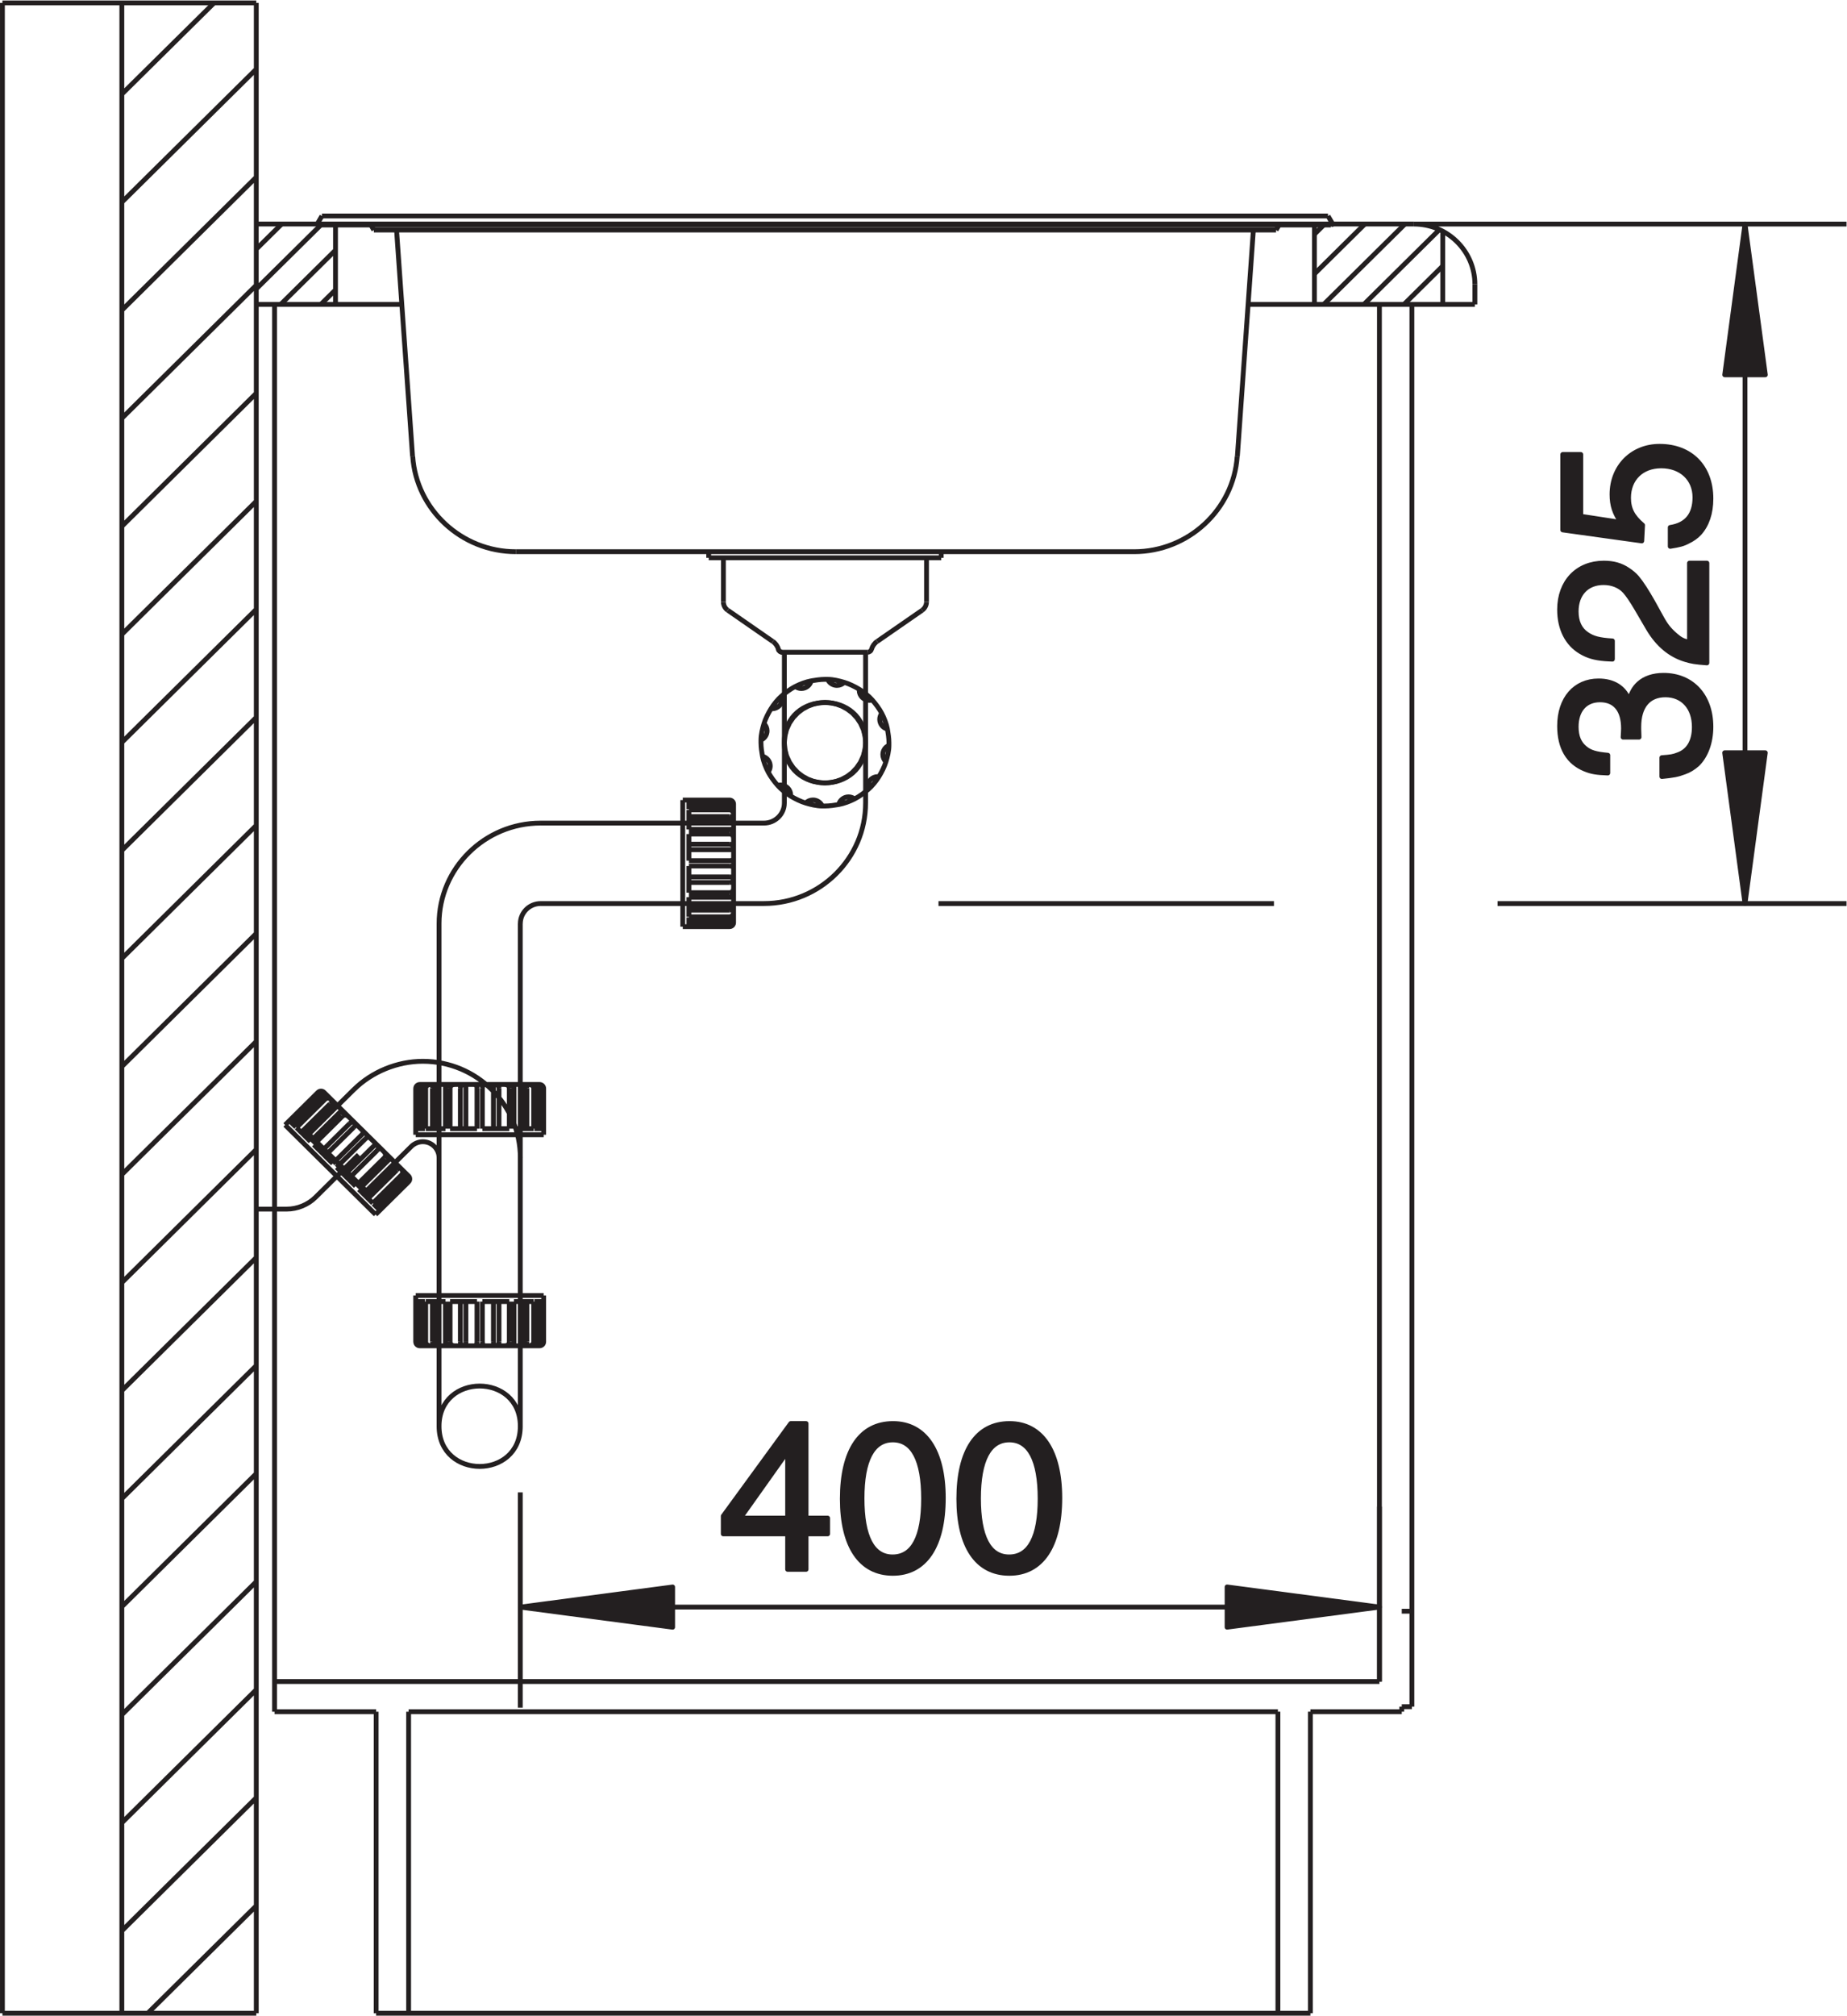 <?xml version="1.0" encoding="UTF-8" standalone="no"?>
<!-- Created with Inkscape (http://www.inkscape.org/) -->

<svg
   version="1.1"
   id="svg2"
   xml:space="preserve"
   width="72.343"
   height="78.928"
   viewBox="0 0 72.343 78.928"
   xmlns="http://www.w3.org/2000/svg"
   xmlns:svg="http://www.w3.org/2000/svg"><defs
     id="defs6"><clipPath
       clipPathUnits="userSpaceOnUse"
       id="clipPath20"><path
         d="M 0,59.196 H 54.257 V 0 H 0 Z"
         id="path18" /></clipPath></defs><g
     id="g8"
     transform="matrix(1.333,0,0,-1.333,0,78.928)"><g
       id="g10"
       transform="translate(23.143,14.616)"><path
         d="m 0,0 h -1.392 l 1.379,1.943 H 0 Z M 1.176,-0.463 V 0 H 0.542 V 2.778 H 0.092 L -1.891,0.061 V -0.463 H 0 v -1.042 h 0.542 v 1.042 z"
         style="fill:#231f20;fill-opacity:1;fill-rule:nonzero;stroke:none"
         id="path12" /></g><g
       id="g14"><g
         id="g16"
         clip-path="url(#clipPath20)"><g
           id="g22"
           transform="translate(27.138,15.188)"><path
             d="m 0,0 c 0,-1.127 -0.308,-1.712 -0.911,-1.712 -0.591,0 -0.899,0.591 -0.899,1.719 0,1.127 0.314,1.718 0.906,1.718 C -0.313,1.725 0,1.134 0,0 m 0.579,0.019 c 0,1.389 -0.542,2.187 -1.477,2.187 -0.955,0 -1.491,-0.792 -1.491,-2.212 0,-1.395 0.536,-2.188 1.485,-2.188 0.947,0 1.483,0.799 1.483,2.213"
             style="fill:#231f20;fill-opacity:1;fill-rule:nonzero;stroke:none"
             id="path24" /></g><g
           id="g26"
           transform="translate(30.562,15.188)"><path
             d="m 0,0 c 0,-1.127 -0.309,-1.712 -0.911,-1.712 -0.592,0 -0.9,0.591 -0.9,1.719 0,1.127 0.315,1.718 0.906,1.718 C -0.314,1.725 0,1.134 0,0 m 0.578,0.019 c 0,1.389 -0.541,2.187 -1.477,2.187 -0.955,0 -1.49,-0.792 -1.49,-2.212 0,-1.395 0.535,-2.188 1.484,-2.188 0.948,0 1.483,0.799 1.483,2.213"
             style="fill:#231f20;fill-opacity:1;fill-rule:nonzero;stroke:none"
             id="path28" /></g><g
           id="g30"
           transform="translate(30.562,15.188)"><path
             d="m 0,0 c 0,-1.127 -0.309,-1.712 -0.911,-1.712 -0.592,0 -0.9,0.591 -0.9,1.719 0,1.127 0.315,1.718 0.906,1.718 C -0.314,1.725 0,1.134 0,0 Z m 0.578,0.019 c 0,1.389 -0.541,2.187 -1.477,2.187 -0.955,0 -1.49,-0.792 -1.49,-2.212 0,-1.395 0.535,-2.188 1.484,-2.188 0.948,0 1.483,0.799 1.483,2.213 z M -3.424,0 c 0,-1.127 -0.307,-1.712 -0.911,-1.712 -0.591,0 -0.898,0.591 -0.898,1.719 0,1.127 0.313,1.718 0.905,1.718 0.591,0 0.904,-0.591 0.904,-1.725 z m 0.579,0.019 c 0,1.389 -0.542,2.187 -1.477,2.187 -0.954,0 -1.49,-0.792 -1.49,-2.212 0,-1.395 0.536,-2.188 1.484,-2.188 0.947,0 1.483,0.799 1.483,2.213 z m -4.574,-0.591 h -1.392 l 1.379,1.943 h 0.013 z m 1.176,-0.463 v 0.463 h -0.634 v 2.778 h -0.45 L -9.31,-0.512 v -0.523 h 1.891 v -1.042 h 0.542 v 1.042 z"
             style="fill:none;stroke:#231f20;stroke-width:0.142;stroke-linecap:butt;stroke-linejoin:round;stroke-miterlimit:2.613;stroke-dasharray:none;stroke-opacity:1"
             id="path32" /></g><g
           id="g34"
           transform="translate(36.056,11.412)"><path
             d="M 0,0 4.476,0.591 0,1.182 Z"
             style="fill:#231f20;fill-opacity:1;fill-rule:nonzero;stroke:none"
             id="path36" /></g><g
           id="g38"
           transform="translate(36.056,11.412)"><path
             d="M 0,0 4.476,0.591 0,1.182 Z"
             style="fill:none;stroke:#231f20;stroke-width:0.142;stroke-linecap:butt;stroke-linejoin:round;stroke-miterlimit:2.613;stroke-dasharray:none;stroke-opacity:1"
             id="path40" /></g><g
           id="g42"
           transform="translate(19.764,12.593)"><path
             d="M 0,0 -4.477,-0.591 0,-1.182 Z"
             style="fill:#231f20;fill-opacity:1;fill-rule:nonzero;stroke:none"
             id="path44" /></g><g
           id="g46"
           transform="translate(19.764,12.593)"><path
             d="M 0,0 -4.477,-0.591 0,-1.182 Z"
             style="fill:none;stroke:#231f20;stroke-width:0.142;stroke-linecap:butt;stroke-linejoin:round;stroke-miterlimit:2.613;stroke-dasharray:none;stroke-opacity:1"
             id="path48" /></g><g
           id="g50"
           transform="translate(15.288,12.002)"><path
             d="M 0,0 H 12.622 M 25.244,0 H 12.622 M 0,3.369 v -6.322 m 25.244,0.765 v 5.141"
             style="fill:none;stroke:#231f20;stroke-width:0.142;stroke-linecap:butt;stroke-linejoin:round;stroke-miterlimit:2.613;stroke-dasharray:none;stroke-opacity:1"
             id="path52" /></g><g
           id="g54"
           transform="translate(47.692,37.557)"><path
             d="M 0,0 H 0.468 V 0.019 L 0.461,0.238 v 0.067 c 0,0.597 0.283,0.938 0.782,0.938 0.511,0 0.85,-0.372 0.85,-0.944 0,-0.421 -0.166,-0.707 -0.481,-0.817 C 1.478,-0.572 1.391,-0.585 1.139,-0.603 v -0.554 c 0.344,0.036 0.455,0.054 0.665,0.134 0.141,0.048 0.264,0.127 0.375,0.225 0.253,0.243 0.401,0.646 0.401,1.103 0,0.908 -0.555,1.511 -1.393,1.511 C 0.886,1.816 0.634,1.73 0.461,1.572 0.326,1.444 0.276,1.353 0.178,1.104 H 0.166 c -0.142,0.352 -0.449,0.547 -0.887,0.547 -0.689,0 -1.145,-0.523 -1.145,-1.322 0,-0.64 0.253,-1.066 0.745,-1.267 0.197,-0.08 0.333,-0.104 0.671,-0.116 v 0.524 c -0.351,0.031 -0.517,0.08 -0.664,0.201 -0.179,0.141 -0.265,0.348 -0.265,0.634 0,0.487 0.265,0.792 0.701,0.792 0.444,0 0.69,-0.298 0.69,-0.841 C 0.012,0.207 0.006,0.104 0,0"
             style="fill:#231f20;fill-opacity:1;fill-rule:nonzero;stroke:none"
             id="path56" /></g><g
           id="g58"
           transform="translate(47.377,39.848)"><path
             d="m 0,0 v 0.536 c -0.388,0.025 -0.572,0.073 -0.751,0.195 -0.209,0.14 -0.313,0.366 -0.313,0.67 0,0.519 0.313,0.848 0.805,0.848 0.253,0 0.475,-0.092 0.622,-0.25 C 0.456,1.896 0.566,1.736 0.727,1.463 L 1.059,0.896 c 0.277,-0.469 0.64,-0.774 1.089,-0.908 0.179,-0.054 0.29,-0.073 0.628,-0.097 v 2.93 H 2.266 V 0.494 C 2.075,0.536 2.001,0.573 1.854,0.701 1.669,0.859 1.563,0.993 1.435,1.231 L 1.188,1.676 C 1.01,1.992 0.85,2.242 0.721,2.395 0.652,2.474 0.561,2.553 0.456,2.62 0.246,2.761 0.024,2.821 -0.252,2.821 c -0.776,0 -1.3,-0.549 -1.3,-1.365 0,-0.56 0.222,-0.999 0.622,-1.236 C -0.727,0.098 -0.523,0.037 -0.222,0.013 -0.172,0.006 -0.099,0.006 0,0"
             style="fill:#231f20;fill-opacity:1;fill-rule:nonzero;stroke:none"
             id="path60" /></g><g
           id="g62"
           transform="translate(46.448,44.046)"><path
             d="m 0,0 v 1.815 h -0.529 v -2.217 l 2.321,-0.323 0.024,0.463 c -0.295,0.25 -0.412,0.475 -0.412,0.804 0,0.561 0.388,0.938 0.96,0.938 0.585,0 0.991,-0.377 0.991,-0.925 0,-0.512 -0.246,-0.811 -0.726,-0.884 v -0.555 c 0.27,0.043 0.376,0.068 0.523,0.147 0.129,0.061 0.241,0.14 0.332,0.237 0.222,0.244 0.34,0.592 0.34,1.018 0,0.932 -0.592,1.536 -1.509,1.536 -0.806,0 -1.397,-0.598 -1.397,-1.414 0,-0.317 0.079,-0.561 0.27,-0.823 z"
             style="fill:#231f20;fill-opacity:1;fill-rule:nonzero;stroke:none"
             id="path64" /></g><g
           id="g66"
           transform="translate(46.448,44.046)"><path
             d="m 0,0 v 1.815 h -0.529 v -2.217 l 2.321,-0.323 0.024,0.463 c -0.295,0.25 -0.412,0.475 -0.412,0.804 0,0.561 0.388,0.938 0.96,0.938 0.585,0 0.991,-0.377 0.991,-0.925 0,-0.512 -0.246,-0.811 -0.726,-0.884 v -0.555 c 0.27,0.043 0.376,0.068 0.523,0.147 0.129,0.061 0.241,0.14 0.332,0.237 0.222,0.244 0.34,0.592 0.34,1.018 0,0.932 -0.592,1.536 -1.509,1.536 -0.806,0 -1.397,-0.598 -1.397,-1.414 0,-0.317 0.079,-0.561 0.27,-0.823 z m 0.93,-4.198 v 0.536 c -0.388,0.024 -0.573,0.073 -0.751,0.195 -0.209,0.14 -0.314,0.365 -0.314,0.67 0,0.519 0.314,0.848 0.806,0.848 0.253,0 0.475,-0.092 0.622,-0.25 0.093,-0.104 0.203,-0.263 0.363,-0.536 l 0.332,-0.568 c 0.278,-0.468 0.641,-0.773 1.09,-0.907 0.179,-0.055 0.29,-0.073 0.628,-0.098 v 2.931 H 3.195 v -2.327 c -0.19,0.042 -0.264,0.079 -0.412,0.207 -0.184,0.158 -0.29,0.292 -0.419,0.53 l -0.246,0.445 c -0.179,0.316 -0.339,0.566 -0.468,0.718 -0.068,0.079 -0.16,0.158 -0.264,0.226 -0.21,0.141 -0.432,0.201 -0.708,0.201 -0.777,0 -1.3,-0.549 -1.3,-1.365 0,-0.561 0.222,-0.999 0.622,-1.237 0.203,-0.122 0.406,-0.182 0.708,-0.207 0.05,-0.006 0.123,-0.006 0.222,-0.012 z m 0.314,-2.291 h 0.468 v 0.018 l -0.007,0.22 v 0.066 c 0,0.598 0.283,0.939 0.782,0.939 0.511,0 0.85,-0.372 0.85,-0.944 0,-0.421 -0.166,-0.707 -0.481,-0.817 C 2.722,-7.062 2.635,-7.074 2.383,-7.092 v -0.554 c 0.345,0.036 0.455,0.054 0.665,0.133 0.141,0.049 0.265,0.128 0.375,0.226 0.253,0.243 0.401,0.645 0.401,1.102 0,0.909 -0.554,1.512 -1.392,1.512 -0.302,0 -0.554,-0.086 -0.727,-0.244 C 1.57,-5.045 1.521,-5.137 1.422,-5.386 H 1.41 c -0.141,0.353 -0.449,0.548 -0.887,0.548 -0.689,0 -1.145,-0.523 -1.145,-1.322 0,-0.64 0.253,-1.067 0.745,-1.268 0.197,-0.079 0.333,-0.103 0.671,-0.115 v 0.523 c -0.351,0.032 -0.517,0.081 -0.664,0.202 -0.179,0.14 -0.265,0.347 -0.265,0.633 0,0.488 0.265,0.792 0.701,0.792 0.444,0 0.69,-0.297 0.69,-0.84 0,-0.049 -0.006,-0.153 -0.012,-0.256 z"
             style="fill:none;stroke:#231f20;stroke-width:0.142;stroke-linecap:butt;stroke-linejoin:round;stroke-miterlimit:2.613;stroke-dasharray:none;stroke-opacity:1"
             id="path68" /></g><g
           id="g70"
           transform="translate(50.677,37.098)"><path
             d="M 0,0 0.597,-4.429 1.193,0 Z"
             style="fill:#231f20;fill-opacity:1;fill-rule:nonzero;stroke:none"
             id="path72" /></g><g
           id="g74"
           transform="translate(50.677,37.098)"><path
             d="M 0,0 0.597,-4.429 1.193,0 Z"
             style="fill:none;stroke:#231f20;stroke-width:0.142;stroke-linecap:butt;stroke-linejoin:round;stroke-miterlimit:2.613;stroke-dasharray:none;stroke-opacity:1"
             id="path76" /></g><g
           id="g78"
           transform="translate(51.871,48.201)"><path
             d="M 0,0 -0.597,4.429 -1.193,0 Z"
             style="fill:#231f20;fill-opacity:1;fill-rule:nonzero;stroke:none"
             id="path80" /></g><g
           id="g82"
           transform="translate(51.871,48.201)"><path
             d="M 0,0 -0.597,4.429 -1.193,0 Z"
             style="fill:none;stroke:#231f20;stroke-width:0.142;stroke-linecap:butt;stroke-linejoin:round;stroke-miterlimit:2.613;stroke-dasharray:none;stroke-opacity:1"
             id="path84" /></g><g
           id="g86"
           transform="translate(22.872,40.138)"><path
             d="m 0,0 c 0.014,-0.051 0.062,-0.087 0.115,-0.087 m -1.432,-4.459 c 0,0.066 -0.054,0.118 -0.12,0.118 m 0.12,-0.118 c 0,0.066 -0.054,0.118 -0.12,0.118 m 0,-3.72 c 0.066,0 0.12,0.053 0.12,0.118 m -0.12,-0.118 c 0.066,0 0.12,0.053 0.12,0.118 m -12.038,-4.982 c -0.022,0.022 -0.053,0.034 -0.084,0.034 -0.032,0 -0.063,-0.012 -0.084,-0.034 m 0.168,0 c -0.022,0.022 -0.053,0.034 -0.084,0.034 -0.032,0 -0.063,-0.012 -0.084,-0.034 m 2.658,-2.631 c 0.021,0.022 0.034,0.053 0.034,0.083 0,0.032 -0.013,0.063 -0.034,0.084 m 0,-0.167 c 0.021,0.022 0.034,0.053 0.034,0.083 0,0.032 -0.013,0.063 -0.034,0.084 m 3.848,-4.985 c 0.066,0 0.12,0.053 0.12,0.118 m -0.12,-0.118 c 0.066,0 0.12,0.053 0.12,0.118 m -3.759,0 c 0,-0.065 0.052,-0.118 0.119,-0.118 m -0.119,0.118 c 0,-0.065 0.052,-0.118 0.119,-0.118 m 0,7.677 c -0.067,0 -0.119,-0.053 -0.119,-0.118 m 0.119,0.118 c -0.067,0 -0.119,-0.053 -0.119,-0.118 m 3.759,0 c 0,0.065 -0.054,0.118 -0.12,0.118 m 0.12,-0.118 c 0,0.065 -0.054,0.118 -0.12,0.118 m -2.954,-2.153 c 0,0.26 -0.214,0.472 -0.477,0.472 -0.124,0 -0.249,-0.052 -0.337,-0.138 m 0.814,-0.334 c 0,0.26 -0.214,0.472 -0.477,0.472 -0.124,0 -0.249,-0.052 -0.337,-0.138 m 3.202,-0.334 c 0,1.561 -1.287,2.834 -2.865,2.834 -0.749,0 -1.499,-0.309 -2.025,-0.83 m 4.89,-2.004 c 0,1.561 -1.287,2.834 -2.865,2.834 -0.749,0 -1.499,-0.309 -2.025,-0.83 m 4.889,-9.89 c 0.002,1.574 -2.388,1.574 -2.387,0 -10e-4,-1.575 2.389,-1.575 2.387,-0.001 z m 0.598,15.354 c -0.329,0 -0.597,-0.265 -0.597,-0.591 m 0.597,0.591 c -0.329,0 -0.597,-0.265 -0.597,-0.591 m 0.597,2.954 c -1.644,0 -2.985,-1.328 -2.985,-2.954 m 2.985,2.954 c -1.644,0 -2.985,-1.328 -2.985,-2.954 m 9.548,2.954 c 0.329,0 0.598,0.264 0.598,0.589 m -0.598,-0.589 c 0.329,0 0.598,0.264 0.598,0.589 m -0.598,-2.952 c 1.644,0 2.985,1.326 2.985,2.952 m -2.985,-2.952 c 1.644,0 2.985,1.326 2.985,2.952 m -17.008,-11.928 c 0.312,0 0.625,0.129 0.843,0.345 m -0.843,-0.345 c 0.312,0 0.625,0.129 0.843,0.345 m 2.858,21.766 c 0.106,-1.565 1.438,-2.8 3.031,-2.8 m -3.031,2.8 c 0.106,-1.565 1.438,-2.8 3.031,-2.8 m 18.164,0 c 1.593,0 2.925,1.235 3.031,2.8 m -3.031,-2.8 c 1.593,0 2.925,1.235 3.031,2.8 m 6.984,5.054 c 0,0.976 -0.805,1.771 -1.79,1.771 m 1.79,-1.771 c 0,0.976 -0.805,1.771 -1.79,1.771 M -2.048,2.688 h 6.832 m 9.172,9.626 -0.47,-6.646 M 2.621,-0.087 H 0.115 m -1.603,1.234 1.324,-0.918 m -15.178,-37.139 -3.19,-3.157 m 17.095,34.776 h 0.024 m -1.397,0.863 h 1.373 M -2.63,-4.43 h 1.193 M -2.63,-4.472 h 1.193 M -2.63,-4.515 h 1.193 m 0.12,-0.09 H -2.63 m 0,-0.034 h 1.193 m 0.12,-0.057 H -2.63 m 0,-0.022 h 1.193 M -2.63,-4.914 h 1.193 M -2.63,-5.033 h 1.193 m 0.108,-0.012 H -2.63 m -4.356,-0.061 h 6.563 M -2.63,-5.291 h 1.193 m 0.077,-0.002 h -1.27 m 1.193,0.575 0.024,-0.002 0.024,-0.009 0.023,-0.014 0.018,-0.021 0.015,-0.025 0.009,-0.028 0.006,-0.032 0.001,-0.03 m -0.12,0.449 0.024,-0.002 0.024,-0.007 0.023,-0.014 0.018,-0.017 0.015,-0.02 0.009,-0.023 0.006,-0.022 0.001,-0.021 m -0.12,-0.083 0.024,-0.002 0.024,-0.005 0.023,-0.007 0.018,-0.01 0.015,-0.011 0.009,-0.01 0.006,-0.007 0.001,-0.004 m -0.096,-0.596 0.047,-10e-4 h 0.018 l 0.015,0.002 0.009,0.005 0.006,0.01 0.001,0.012 m -14.025,-28.473 -3.95,-3.91 M 4.784,2.866 V 2.688 m -0.432,0 V 1.39 M -2.63,-5.427 h 1.193 M -2.63,-5.726 h 1.193 M -2.63,-5.888 h 1.193 M -2.63,-6.209 h 1.193 M -2.63,-6.366 h 1.193 M -2.63,-6.687 h 1.193 M -2.63,-6.85 h 1.193 M -2.63,-7.149 h 1.193 m 0.077,-0.134 h -1.27 m 0,-0.002 h 1.193 m -5.549,-0.184 h 6.563 M -1.329,-7.53 H -2.63 m 0,-0.013 h 1.193 M -2.63,-7.661 h 1.193 m 0,2.234 0.024,-0.002 0.024,-0.007 0.023,-0.012 0.018,-0.018 0.015,-0.022 0.009,-0.028 0.006,-0.032 0.001,-0.033 m -0.12,-0.785 0.024,-0.001 0.024,-0.004 0.023,-0.007 0.018,-0.01 0.015,-0.014 0.009,-0.02 0.006,-0.023 0.001,-0.027 m -0.049,-0.811 h 0.018 l 0.015,-0.003 0.009,-0.005 0.006,-0.009 0.001,-0.013 m -14.025,-23.249 -3.95,-3.91 m 17.855,27.187 h 0.024 l 0.047,0.002 m -0.071,1.074 h 0.024 l 0.024,0.004 0.023,0.007 0.018,0.011 0.015,0.013 0.009,0.02 0.006,0.023 0.001,0.027 m -0.12,-1.045 0.024,0.002 0.024,0.006 0.023,0.013 0.018,0.018 0.015,0.023 0.009,0.027 0.006,0.032 0.001,0.033 m 3.879,2.478 v 4.43 m 0,-2.657 L 2.546,-2.932 2.495,-3.133 2.408,-3.324 2.297,-3.486 2.166,-3.623 2.02,-3.734 1.862,-3.819 1.699,-3.879 1.532,-3.914 1.364,-3.926 1.196,-3.913 1.029,-3.877 0.866,-3.816 0.71,-3.729 0.563,-3.617 0.435,-3.48 l -0.11,0.162 -0.086,0.189 -0.05,0.198 -0.014,0.187 m -12.148,15.206 0.086,-0.148 m 10.57,-16.911 -0.001,0.01 -0.006,0.013 -0.009,0.014 -0.015,0.014 -0.018,0.014 -0.023,0.01 -0.024,0.005 -0.024,0.002 m 0.12,-3.027 -0.002,0.009 -0.008,0.003 -0.013,-0.002 -0.017,-0.003 -0.024,-0.003 -0.027,-0.003 -0.029,-0.002 M -2.63,-7.858 h 1.193 m 0.12,-0.021 H -2.63 m 0,-0.058 h 1.193 m 0.12,-0.033 H -2.63 m 0,-0.092 h 1.193 M -2.63,-8.104 h 1.193 M -2.63,-8.146 h 1.193 M -2.81,-8.148 h 1.373 m -13.905,-19.241 -3.95,-3.909 m 17.855,23.361 0.029,0.002 0.027,0.007 0.024,0.01 0.017,0.011 0.013,0.011 0.008,0.01 0.002,0.006 m -0.12,-0.266 0.024,0.002 0.024,0.007 0.023,0.014 0.018,0.018 0.015,0.02 0.009,0.022 0.006,0.022 0.001,0.02 m -0.12,0.163 0.024,0.003 0.024,0.007 0.023,0.016 0.018,0.02 0.015,0.025 0.009,0.029 0.006,0.03 0.001,0.032 M 14.71,12.462 14.623,12.314 M 0.175,-4.517 v 4.43 m 0,-2.657 0.014,0.186 0.051,0.201 0.087,0.191 0.111,0.162 0.131,0.137 0.147,0.112 0.157,0.085 0.163,0.06 0.167,0.035 0.168,0.012 0.168,-0.012 0.167,-0.037 0.163,-0.061 0.157,-0.087 0.146,-0.111 0.13,-0.138 0.109,-0.162 0.086,-0.189 0.05,-0.199 0.015,-0.185 m -17.904,-21.471 -3.95,-3.91 M 19.521,11.259 18.38,10.13 m 1.04,2.194 -2.218,-2.194 m -27.201,-22.914 -0.033,-10e-4 -0.032,-0.005 -0.03,-0.01 -0.025,-0.014 -0.021,-0.018 -0.014,-0.022 -0.008,-0.025 -0.003,-0.023 m 0.964,0.118 -0.032,-10e-4 -0.031,-0.005 -0.025,-0.01 -0.022,-0.014 -0.015,-0.018 -0.011,-0.022 -0.006,-0.025 -0.002,-0.023 m -1.124,0.118 -0.025,-10e-4 -0.026,-0.005 -0.026,-0.01 -0.022,-0.014 -0.02,-0.018 -0.014,-0.022 -0.008,-0.025 -0.003,-0.023 m 2.323,0.118 -0.023,-10e-4 -0.019,-0.005 -0.016,-0.01 -0.01,-0.014 -0.007,-0.018 -0.005,-0.022 -0.002,-0.025 -10e-4,-0.023 m -2.112,0.118 -0.01,-10e-4 -0.014,-0.005 -0.014,-0.01 -0.015,-0.014 -0.013,-0.018 -0.01,-0.022 -0.006,-0.025 -0.002,-0.023 m 3.06,0.118 -0.009,-0.002 -0.003,-0.007 v -0.014 l 0.004,-0.017 0.004,-0.023 0.003,-0.027 10e-4,-0.028 m 6.192,4.872 v 3.484 M -1.616,2.688 V 1.39 M -2.048,2.866 V 2.688 m 0.731,-7.721 -0.001,-0.008 -0.006,-0.004 h -0.009 l -0.015,0.002 -0.018,0.004 -0.023,0.003 -0.024,0.002 -0.024,10e-4 m 0.12,-2.946 -0.001,-0.009 -0.006,-0.013 -0.009,-0.016 -0.015,-0.013 -0.018,-0.013 -0.023,-0.011 -0.024,-0.006 -0.024,-0.002 m 0.12,2.256 -0.001,-0.023 -0.006,-0.019 -0.009,-0.015 -0.015,-0.01 -0.018,-0.008 -0.023,-0.004 -0.024,-0.003 h -0.024 m 0.12,-2.074 -0.001,-0.024 -0.006,-0.027 -0.009,-0.025 -0.015,-0.023 -0.018,-0.018 -0.023,-0.015 -0.024,-0.009 -0.024,-10e-4 m 0.12,1.396 -0.001,-0.032 -0.006,-0.03 -0.009,-0.025 -0.015,-0.02 -0.018,-0.016 -0.023,-0.011 -0.024,-0.006 -0.024,-0.002 m 0.12,-0.647 -0.001,-0.032 -0.006,-0.033 -0.009,-0.029 -0.015,-0.025 -0.018,-0.02 -0.023,-0.014 -0.024,-0.009 -0.024,-0.002 M -2.63,-7.879 v -0.267 m 0,0.863 v -0.575 m 0,1.492 v -0.783 m 0,1.722 v -0.782 m 0,1.491 v -0.575 m 0,0.863 v -0.266 m -0.18,-0.41 v -2.363 m 0,0 v -0.679 m 0,3.72 v -0.678 m -4.774,-7.678 h 0.567 m 5.7,7.705 -0.001,0.033 -0.006,0.032 -0.009,0.03 -0.015,0.024 -0.018,0.021 -0.023,0.013 -0.024,0.009 -0.024,0.003 m 0.12,-0.954 -0.001,0.032 -0.006,0.029 -0.009,0.026 -0.015,0.02 -0.018,0.016 -0.023,0.012 -0.024,0.005 -0.024,0.002 m 0.12,1.113 -0.001,0.024 -0.006,0.026 -0.009,0.025 -0.015,0.023 -0.018,0.019 -0.023,0.014 -0.024,0.008 -0.024,0.002 m 0.12,-2.298 -0.001,0.023 -0.006,0.019 -0.009,0.015 -0.015,0.011 -0.018,0.007 -0.023,0.005 -0.024,0.002 -0.024,10e-4 m -8.608,-6.097 0.008,-10e-4 0.004,-0.005 v -0.01 l -0.002,-0.014 -0.004,-0.018 -0.003,-0.022 -0.002,-0.025 -10e-4,-0.023 m 2.977,0.118 0.009,-10e-4 0.014,-0.005 0.015,-0.01 0.014,-0.014 0.013,-0.018 0.01,-0.022 0.006,-0.025 0.003,-0.023 m -2.28,0.118 0.024,-10e-4 0.018,-0.005 0.016,-0.01 0.011,-0.014 0.007,-0.018 0.004,-0.022 0.002,-0.025 v -0.023 m 2.097,0.118 0.024,-10e-4 0.027,-0.005 0.025,-0.01 0.024,-0.014 0.018,-0.018 0.015,-0.022 0.009,-0.025 0.002,-0.023 m -1.412,0.118 0.033,-10e-4 0.03,-0.005 0.025,-0.01 0.021,-0.014 0.015,-0.018 0.012,-0.022 0.006,-0.025 0.002,-0.023 m 0.653,0.118 0.034,-10e-4 0.033,-0.005 0.029,-0.01 0.025,-0.014 0.02,-0.018 0.015,-0.022 0.008,-0.025 0.003,-0.023 m -2.582,0.118 h 2.387 m -2.387,0 h -0.566 m 3.368,-1.299 h 0.271 m -0.873,0 h 0.581 m -3.173,0 h 0.58 m -0.872,0 h 0.269 m 1.53,0 h -0.791 m 1.741,0 h -0.792 m -1.959,-0.178 h 3.76 m -8.445,-6.781 -3.95,-3.909 M 18.41,12.491 16.022,10.13 m -28.161,-24.513 0.018,0.016 0.019,0.014 0.021,0.011 0.021,0.006 h 0.02 l 0.02,-0.007 0.021,-0.012 0.02,-0.019 m 0.545,-0.607 0.014,0.012 0.012,0.008 0.01,0.003 0.01,-0.003 0.01,-0.008 m -0.458,-1.635 0.971,0.961 m -0.846,-0.834 0.845,0.835 m -0.874,-0.805 0.844,0.835 m -0.875,-0.804 0.843,0.835 m 0.02,0.147 -0.929,-0.918 m -0.023,0.024 0.843,0.835 M 17.231,12.491 15.75,11.026 m -26.724,-26.395 -0.927,-0.919 m -0.016,0.016 0.845,0.834 m -0.986,-0.696 0.845,0.835 m -0.93,-0.751 0.844,0.835 m 0.069,0.084 -0.92,-0.91 m 0.04,0.127 1.325,1.311 m -1.541,-1.264 0.844,0.835 m 0.052,0.054 -0.897,-0.888 m -0.096,0.095 0.844,0.834 M 16.053,12.491 15.75,12.192 m -28.387,-27.752 0.844,0.835 m -3.549,-1.72 h 0.896 m 2.964,1.413 0.016,0.016 0.032,0.035 m 0.417,-0.512 0.016,0.017 0.014,0.021 0.009,0.021 0.007,0.021 0.002,0.017 v 0.013 l -0.002,0.01 -0.002,0.004 m 0.107,-0.273 0.014,0.019 0.012,0.022 0.007,0.026 v 0.024 l -0.005,0.026 -0.009,0.022 -0.012,0.019 -0.014,0.015 m 3.683,2.567 -0.002,0.023 -0.009,0.025 -0.016,0.022 -0.019,0.018 -0.026,0.014 -0.029,0.01 -0.031,0.005 -0.032,10e-4 M 4.225,1.147 2.899,0.229 m -15.806,-13.851 0.016,0.017 m 0.138,-1.84 0.844,0.835 m -1.408,1.393 0.018,0.015 0.024,0.011 0.027,0.005 0.027,-0.002 0.028,-0.006 0.027,-0.014 0.026,-0.019 0.023,-0.021 m -0.406,0.235 0.018,0.015 0.024,0.012 0.025,0.006 0.025,0.001 0.025,-0.004 0.023,-0.01 0.02,-0.012 0.014,-0.014 m 0.538,-0.699 0.019,0.015 0.022,0.012 0.025,0.007 h 0.026 l 0.026,-0.005 0.027,-0.013 0.025,-0.019 0.026,-0.023 m -0.758,0.583 0.022,0.018 0.024,0.014 0.023,0.01 0.021,0.005 0.017,0.001 0.012,-0.002 0.006,-0.003 m 0.357,-0.487 0.035,0.031 0.013,0.013 0.008,0.012 0.003,0.01 -0.003,0.01 -0.008,0.01 m -2.499,-4.349 -3.95,-3.909 m 5.689,5.677 1.267,1.253 m -0.646,-0.371 0.843,0.835 m -0.956,-0.724 0.844,0.836 m -1.073,-0.609 0.844,0.835 m -0.96,-0.72 0.843,0.835 m -1.057,-0.624 0.843,0.836 m -0.041,0.148 -0.898,-0.889 m -10e-4,0.002 0.844,0.835 m 0.433,0.689 -1.324,-1.311 m 0.791,0.871 -0.92,-0.91 m -0.009,0.008 0.845,0.836 m -0.93,-0.752 0.845,0.835 m -0.985,-0.696 0.844,0.835 m 0.069,0.099 -0.928,-0.919 m -0.041,0.04 0.844,0.836 m 0.06,0.106 -0.927,-0.918 m -0.066,0.065 0.844,0.835 m -0.875,-0.805 0.844,0.835 m -0.874,-0.805 0.844,0.835 m -0.972,-0.96 0.971,0.961 m 5.754,-7.331 v -0.023 m 0.873,6.105 v 1.359 m 0,-6.082 v -1.359 m -10e-4,6.26 v 1.181 m 0,-6.26 v -1.181 m -0.043,6.26 v 1.181 m 0,-6.26 v -1.181 m -0.043,6.26 v 1.181 m 0,-6.26 v -1.181 m -0.093,-0.118 v 1.299 m 0,6.378 v -1.299 m -0.034,0 v 1.181 m 0,-6.26 v -1.181 m -0.058,-0.118 v 1.299 m 0,6.378 v -1.299 m -0.021,0 v 1.181 m 0,-6.26 v -1.181 m -0.199,6.26 v 1.181 m 0,-6.26 v -1.181 m -0.12,6.26 v 1.181 m 0,-6.26 v -1.181 m -0.012,-0.107 v 1.288 m 0,6.366 v -1.287 m -0.063,6.023 v -14.763 m -0.186,8.74 v 1.181 m 0,-6.26 v -1.181 m -0.001,-0.076 v 1.257 m 0,6.335 v -1.256 m -0.135,0 v 1.181 m 0,-6.26 v -1.181 m -0.303,6.26 v 1.181 m 0,-6.26 v -1.181 m -2.448,1.359 h 3.76 m -5.354,4.713 0.016,0.016 0.015,0.02 0.011,0.02 0.006,0.021 v 0.02 l -0.007,0.021 -0.014,0.019 -0.018,0.021 m 0.663,-0.824 0.015,0.018 0.012,0.023 0.007,0.024 10e-4,0.025 -0.007,0.027 -0.012,0.026 -0.019,0.025 -0.023,0.026 m 0.533,-0.695 0.014,0.019 0.011,0.023 0.006,0.026 -0.002,0.027 -0.008,0.028 -0.013,0.027 -0.019,0.025 -0.021,0.024 m 3.198,-5.104 -0.003,-0.029 -0.011,-0.026 -0.016,-0.023 -0.021,-0.018 -0.028,-0.013 -0.036,-0.007 -0.042,-0.002 m 0.873,0.118 -0.002,-0.023 -0.009,-0.025 -0.016,-0.022 -0.019,-0.019 -0.026,-0.013 -0.029,-0.01 -0.031,-0.005 -0.032,-10e-4 m 0.456,0.118 -0.003,-0.023 -0.008,-0.025 -0.014,-0.022 -0.017,-0.019 -0.021,-0.013 -0.022,-0.01 -0.023,-0.005 -0.02,-10e-4 m -0.085,0.118 -0.001,-0.023 -0.005,-0.025 -0.008,-0.022 -0.011,-0.019 -0.01,-0.013 -0.01,-0.01 -0.008,-0.005 -0.004,-10e-4 m -0.602,0.095 -0.001,-0.047 v -0.019 l 0.002,-0.013 0.005,-0.01 0.01,-0.005 0.013,-10e-4 m -0.03,7.629 v 0.018 l 0.002,0.014 0.005,0.01 0.01,0.005 0.013,10e-4 m -0.029,-0.118 v 0.023 l -0.001,0.047 m 0.66,-0.07 -0.002,0.028 -0.007,0.027 -0.01,0.023 -0.011,0.017 -0.011,0.014 -0.01,0.007 -0.006,0.002 m -0.738,-0.118 -0.002,0.023 -0.008,0.025 -0.013,0.022 -0.017,0.018 -0.023,0.014 -0.028,0.01 -0.031,0.005 -0.035,10e-4 m 1.165,-0.118 -0.003,0.023 -0.008,0.025 -0.014,0.022 -0.017,0.018 -0.021,0.014 -0.022,0.01 -0.023,0.005 -0.02,10e-4 m -6.292,-0.264 -0.008,0.006 -0.013,0.006 -0.017,0.003 -0.021,10e-4 -0.022,-0.004 -0.023,-0.009 -0.022,-0.014 -0.018,-0.014 m 3.076,-6.089 h -0.269 m 0.872,0 h -0.58 m 1.507,0 h -0.791 m 1.741,0 h -0.792 m 1.508,0 h -0.581 m 0.873,0 h -0.271 m -8.173,4.468 -3.95,-3.91 m 3.95,7.083 -3.95,-3.909 m 12.224,-5.031 0.009,10e-4 0.014,0.005 0.015,0.01 0.014,0.013 0.013,0.019 0.01,0.022 0.006,0.025 0.003,0.023 m -3.061,-0.118 0.008,10e-4 0.004,0.005 v 0.01 l -0.002,0.013 -0.004,0.019 -0.003,0.022 -0.002,0.025 -10e-4,0.023 m 0.261,7.441 v 0.023 m 1.411,-1.204 v 1.181 m 0,-6.26 v -1.181 m -0.325,6.26 v 1.181 m 0,-6.26 v -1.181 m -0.158,6.26 v 1.181 m 0,-6.26 v -1.181 m -0.326,6.26 v 1.181 m 0,-6.26 v -1.181 m -0.163,6.26 v 1.181 m 0,-6.26 v -1.181 m -0.302,6.26 v 1.181 m 0,-6.26 v -1.181 m -0.136,-0.076 v 1.257 m 0,6.335 v -1.256 m -0.001,0 v 1.181 m 0,-6.26 v -1.181 M -9.971,-8.06 v -14.763 m -0.062,2.373 v 1.288 m 0,6.366 v -1.287 m -0.012,0 v 1.181 m 0,-6.26 v -1.181 m -0.12,6.26 v 1.181 m 0,-6.26 v -1.181 m -0.198,6.26 v 1.181 m 0,-6.26 v -1.181 m -0.023,-0.118 v 1.299 m 0,6.378 v -1.299 m -0.057,0 v 1.181 m 0,-6.26 v -1.181 m -0.034,-0.118 v 1.299 m 0,6.378 v -1.299 m -0.092,0 v 1.181 m 0,-6.26 v -1.181 m -0.044,6.26 v 1.181 m 0,-6.26 v -1.181 m -0.042,6.26 v 1.181 m 0,-6.26 v -1.181 m -0.002,6.082 v 1.359 m 0,-6.082 v -1.359 m 0.294,7.441 0.002,0.023 0.008,0.025 0.015,0.022 0.021,0.018 0.025,0.014 0.029,0.01 0.032,0.005 0.031,10e-4 m -0.455,-0.118 0.003,0.023 0.007,0.025 0.013,0.022 0.018,0.018 0.02,0.014 0.024,0.01 0.022,0.005 0.021,10e-4 m 0.88,-0.118 10e-4,0.023 0.008,0.025 0.012,0.022 0.019,0.018 0.022,0.014 0.028,0.01 0.032,0.005 0.034,10e-4 m -0.952,-0.118 0.002,0.023 0.004,0.025 0.008,0.022 0.01,0.018 0.012,0.014 0.01,0.01 0.007,0.005 0.004,10e-4 m 1.53,-7.559 -10e-4,-0.023 -0.003,-0.025 -0.008,-0.022 -0.01,-0.019 -0.015,-0.013 -0.019,-0.01 -0.024,-0.005 -0.027,-10e-4 m 0.265,7.559 0.002,0.023 0.003,0.025 0.006,0.022 0.011,0.018 0.015,0.014 0.019,0.01 0.024,0.005 0.027,10e-4 m -1.193,-0.095 0.001,0.047 v 0.018 l -0.002,0.014 -0.006,0.01 -0.009,0.005 -0.013,10e-4 m 0.03,-7.629 v -0.019 l -0.002,-0.013 -0.006,-0.01 -0.009,-0.005 -0.013,-10e-4 m -1.407,32.775 0.47,-6.646 m 0.966,-26.011 v -0.023 l 0.001,-0.047 m 0.927,7.511 -10e-4,0.023 -0.003,0.025 -0.008,0.022 -0.01,0.018 -0.015,0.014 -0.019,0.01 -0.024,0.005 -0.027,10e-4 m 0.265,-7.559 0.002,-0.023 0.003,-0.025 0.006,-0.022 0.011,-0.019 0.015,-0.013 0.019,-0.01 0.024,-0.005 0.027,-10e-4 m -2.274,4.985 -2.49,2.464 m 3.708,-7.331 10e-4,-0.023 0.008,-0.025 0.012,-0.022 0.019,-0.019 0.022,-0.013 0.028,-0.01 0.032,-0.005 0.034,-10e-4 m -0.872,0.118 0.002,-0.023 0.008,-0.025 0.015,-0.022 0.021,-0.019 0.025,-0.013 0.029,-0.01 0.032,-0.005 0.031,-10e-4 m -2.807,7.105 0.005,-0.008 -0.003,-0.007 -0.01,-0.009 -0.015,-0.011 -0.019,-0.012 -0.021,-0.018 -0.021,-0.018 m 2.189,-2 0.006,-0.008 0.005,-0.013 0.004,-0.017 v -0.02 l -0.004,-0.022 -0.008,-0.023 -0.013,-0.021 -0.016,-0.018 m -1.527,1.678 0.016,-0.017 0.01,-0.018 0.003,-0.016 -0.002,-0.018 -0.008,-0.018 -0.012,-0.019 -0.016,-0.018 -0.016,-0.018 m 1.566,-1.383 0.017,-0.018 0.015,-0.022 0.011,-0.024 0.006,-0.027 10e-4,-0.026 -0.006,-0.025 -0.012,-0.024 -0.014,-0.018 m -0.915,1.071 0.023,-0.023 0.017,-0.025 0.012,-0.024 0.004,-0.025 -0.002,-0.024 -0.008,-0.024 -0.012,-0.021 -0.016,-0.018 m 0.547,-0.374 0.022,-0.024 0.02,-0.026 0.014,-0.028 0.007,-0.027 10e-4,-0.027 -0.006,-0.026 -0.01,-0.023 -0.015,-0.019 m -0.897,-0.615 -1.688,1.67 m 1.897,-2.044 0.064,-0.064 m -0.49,0.486 0.41,-0.406 m -2.244,2.22 0.411,-0.407 m -0.617,0.611 0.191,-0.189 m 1.081,-1.07 -0.559,0.553 m 1.231,-1.217 -0.559,0.553 m 1.271,-1.259 -0.126,0.125 m 10e-4,-0.252 -2.659,2.631 m 6.911,-6.488 h 0.567 m -3.52,0 h 0.566 m -3.004,7.072 -0.024,0.023 -0.026,0.018 -0.028,0.015 -0.028,0.007 -0.027,0.002 -0.027,-0.006 -0.022,-0.012 -0.019,-0.014 m 0.766,-0.591 -0.025,0.022 -0.024,0.018 -0.025,0.011 -0.025,0.004 -0.024,-0.002 -0.024,-0.007 -0.021,-0.013 -0.019,-0.016 m -0.71,0.87 -0.018,0.017 -0.023,0.015 -0.024,0.01 -0.026,0.006 -0.027,0.001 -0.026,-0.006 -0.024,-0.01 -0.018,-0.016 m 1.727,-1.542 -0.017,0.016 -0.018,0.01 -0.017,0.003 -0.018,-0.002 -0.018,-0.007 -0.019,-0.013 -0.019,-0.016 -0.017,-0.016 m 0.695,-0.521 -0.007,0.005 -0.006,-0.001 -0.006,-0.007 -0.009,-0.012 -0.011,-0.014 -0.014,-0.019 -0.015,-0.018 -0.017,-0.018 m 3.79,-5.246 -0.008,10e-4 -0.004,0.005 v 0.01 l 0.002,0.013 0.003,0.019 0.004,0.022 0.002,0.025 10e-4,0.023 m -2.976,-0.118 -0.01,10e-4 -0.014,0.005 -0.014,0.01 -0.015,0.013 -0.013,0.019 -0.01,0.022 -0.006,0.025 -0.002,0.023 m 2.279,-0.118 -0.023,10e-4 -0.019,0.005 -0.016,0.01 -0.01,0.013 -0.007,0.019 -0.005,0.022 -0.002,0.025 -10e-4,0.023 m -2.096,-0.118 -0.025,10e-4 -0.026,0.005 -0.026,0.01 -0.022,0.013 -0.02,0.019 -0.014,0.022 -0.008,0.025 -0.003,0.023 m 0.614,-0.118 -0.041,0.002 -0.036,0.007 -0.031,0.013 -0.024,0.018 -0.018,0.023 -0.012,0.026 -0.004,0.029 m 0.964,-0.118 -0.032,10e-4 -0.031,0.005 -0.025,0.01 -0.022,0.013 -0.015,0.019 -0.011,0.022 -0.006,0.025 -0.002,0.023 m 1.761,-0.118 h -2.387 m 26.258,32.952 -0.052,-0.029 m -23.791,-32.923 0.034,10e-4 0.033,0.005 0.029,0.01 0.025,0.013 0.02,0.019 0.015,0.022 0.008,0.025 0.003,0.023 m -0.964,-0.118 0.033,10e-4 0.03,0.005 0.025,0.01 0.021,0.013 0.015,0.019 0.012,0.022 0.006,0.025 0.002,0.023 m 1.124,-0.118 0.024,10e-4 0.027,0.005 0.025,0.01 0.024,0.013 0.018,0.019 0.015,0.022 0.009,0.025 0.002,0.023 m -2.323,-0.118 0.024,10e-4 0.018,0.005 0.016,0.01 0.011,0.013 0.007,0.019 0.004,0.022 0.002,0.025 v 0.023 m -6.16,11.996 -3.95,-3.91 m 8.426,-27.81 v 8.858 m -0.954,-8.858 v 8.858 m -1.194,43.671 V 10.13 m -2.328,-15.303 -3.95,-3.91 m 8.849,-11.26 0.002,-0.023 0.004,-0.025 0.008,-0.022 0.01,-0.019 0.012,-0.013 0.01,-0.01 0.007,-0.005 0.004,-10e-4 m -0.269,0.118 0.003,-0.023 0.007,-0.025 0.013,-0.022 0.018,-0.019 0.02,-0.013 0.024,-0.01 0.022,-0.005 0.021,-10e-4 m -4.278,30.591 v -41.339 m -0.537,-8.858 v 59.054 m 0,-20.987 -3.95,-3.909 m 37.608,-22.348 h 0.298 m -33.956,29.431 -3.95,-3.909 m 0,-37.332 v 59.054 m 36.952,-49.31 h -32.465 m 33.419,-0.739 h -0.298 m -2.685,-0.147 h 2.685 m -29.182,0 h 25.543 m -29.482,0 h 2.985 m -3.522,35.557 -3.95,-3.91 m -3.509,18.549 v -59.054 m 7.459,47.588 -3.95,-3.91 m 6.278,6.947 -0.432,-0.428 m -0.105,2.361 0.138,0.237 m 0.399,-1.004 -1.611,-1.594 m 1.208,2.361 -1.925,-1.904 m 0,0.108 -3.95,-3.91 m 4.696,5.706 -0.746,-0.737 m 0,2.115 -3.95,-3.91 m -3.509,-50.026 h 7.459 m 30.973,0 H -11.82 m -3.522,57.109 -3.95,-3.909 m 2.71,5.854 -2.71,-2.68 M 28.402,12.491 V 2.512 m 0,-9.981 v 9.981 m -9.727,9.979 H 31.386 M 21.132,-7.469 h 10.254 m -26.682,0 h 9.857"
             style="fill:none;stroke:#231f20;stroke-width:0.142;stroke-linecap:butt;stroke-linejoin:round;stroke-miterlimit:2.613;stroke-dasharray:none;stroke-opacity:1"
             id="path88" /></g><g
           id="g90"
           transform="translate(0.071,59.126)"><path
             d="M 0,0 H 7.459 M 38.95,-6.26 39.088,-6.496 M 38.95,-6.26 H 9.388 M 7.459,-6.496 h 34.017 m -2.44,-0.029 H 9.302 m 1.612,-0.148 h 26.51 m -0.821,-2.184 h 6.663 m -35.807,0 h 4.276 m 31.531,0 v 0.589 m -0.944,-0.589 v 2.15 m -0.907,-2.15 v -41.192 m -0.298,0 v -0.147 m -0.656,0.885 v 40.454 m -1.91,0 v 2.332 m -0.119,-52.53 v 8.859 m -0.954,-8.859 v 8.859 M 9.302,-6.525 9.25,-6.496 m 5.837,-9.625 h 18.164 m -10.088,-7.181 c 0.132,-0.08 0.294,-0.159 0.441,-0.203 m -0.441,0.203 c 0.132,-0.08 0.294,-0.159 0.441,-0.203 m 0.484,-0.087 h 0.081 c 0.132,0 0.279,0.022 0.403,0.043 m -0.484,-0.043 h 0.081 c 0.132,0 0.279,0.022 0.403,0.043 m 0.471,0.167 c 0.14,0.073 0.278,0.175 0.396,0.277 m -0.396,-0.277 c 0.14,0.073 0.278,0.175 0.396,0.277 m 0.316,0.377 c 0.081,0.131 0.161,0.291 0.206,0.437 m -0.206,-0.437 c 0.081,0.131 0.161,0.291 0.206,0.437 m 0.088,0.479 v 0.081 m 0,-0.081 v 0.081 m -3.547,-0.866 c 0.073,-0.137 0.177,-0.276 0.279,-0.392 m -0.279,0.392 c 0.073,-0.137 0.177,-0.276 0.279,-0.392 m 2.394,2.827 c -0.132,0.08 -0.294,0.159 -0.441,0.203 m 0.441,-0.203 c -0.132,0.08 -0.294,0.159 -0.441,0.203 m -0.484,0.088 h -0.081 c -0.132,0 -0.279,-0.023 -0.404,-0.044 m 0.485,0.044 h -0.081 c -0.132,0 -0.279,-0.023 -0.404,-0.044 m -0.47,-0.167 c -0.14,-0.073 -0.279,-0.175 -0.397,-0.276 m 0.397,0.276 c -0.14,-0.073 -0.279,-0.175 -0.397,-0.276 m -0.315,-0.378 c -0.081,-0.131 -0.162,-0.291 -0.206,-0.436 m 0.206,0.436 c -0.081,-0.131 -0.162,-0.291 -0.206,-0.436 m -0.088,-0.48 v -0.079 c 0,-0.131 0.022,-0.277 0.044,-0.401 m -0.044,0.48 v -0.079 c 0,-0.131 0.022,-0.277 0.044,-0.401 m 3.503,1.265 c -0.073,0.138 -0.177,0.276 -0.279,0.392 m 0.279,-0.392 c -0.073,0.138 -0.177,0.276 -0.279,0.392 m -3.055,-2.118 c 0.036,0.05 0.059,0.113 0.059,0.174 0,0.137 -0.095,0.255 -0.228,0.288 m 0.169,-0.462 c 0.036,0.05 0.059,0.113 0.059,0.174 0,0.137 -0.095,0.255 -0.228,0.288 m 0.828,-1.172 c 0,0.01 0.002,0.023 0.002,0.033 0,0.163 -0.134,0.295 -0.299,0.295 -0.027,0 -0.056,-0.004 -0.084,-0.011 m 0.381,-0.317 c 0,0.01 0.002,0.023 0.002,0.033 0,0.163 -0.134,0.295 -0.299,0.295 -0.027,0 -0.056,-0.004 -0.084,-0.011 m 1.309,-0.604 c -0.046,0.106 -0.154,0.176 -0.273,0.176 -0.08,0 -0.161,-0.034 -0.215,-0.091 m 0.488,-0.085 c -0.046,0.106 -0.154,0.176 -0.273,0.176 -0.08,0 -0.161,-0.034 -0.215,-0.091 m 1.438,0.124 c -0.051,0.035 -0.113,0.058 -0.177,0.058 -0.136,0 -0.257,-0.094 -0.29,-0.226 m 0.467,0.168 c -0.051,0.035 -0.113,0.058 -0.177,0.058 -0.136,0 -0.257,-0.094 -0.29,-0.226 m 1.184,0.82 c -0.01,0 -0.023,10e-4 -0.033,10e-4 -0.164,0 -0.298,-0.131 -0.298,-0.294 0,-0.029 0.005,-0.057 0.012,-0.083 m 0.319,0.376 c -0.01,0 -0.023,10e-4 -0.033,10e-4 -0.164,0 -0.298,-0.131 -0.298,-0.294 0,-0.029 0.005,-0.057 0.012,-0.083 m 0.61,1.294 c -0.108,-0.045 -0.178,-0.153 -0.178,-0.269 0,-0.08 0.034,-0.159 0.092,-0.214 m 0.086,0.483 c -0.108,-0.045 -0.178,-0.153 -0.178,-0.269 0,-0.08 0.034,-0.159 0.092,-0.214 m -0.126,1.423 c -0.036,-0.05 -0.058,-0.111 -0.058,-0.174 0,-0.136 0.094,-0.255 0.228,-0.287 m -0.17,0.461 c -0.036,-0.05 -0.058,-0.111 -0.058,-0.174 0,-0.136 0.094,-0.255 0.228,-0.287 m -0.828,1.171 c 0,-0.01 -0.002,-0.023 -0.002,-0.032 0,-0.163 0.134,-0.296 0.298,-0.296 0.028,0 0.057,0.005 0.084,0.011 m -0.38,0.317 c 0,-0.01 -0.002,-0.023 -0.002,-0.032 0,-0.163 0.134,-0.296 0.298,-0.296 0.028,0 0.057,0.005 0.084,0.011 m -1.309,0.605 c 0.047,-0.106 0.155,-0.177 0.273,-0.177 0.081,0 0.161,0.034 0.216,0.091 m -0.489,0.086 c 0.047,-0.106 0.155,-0.177 0.273,-0.177 0.081,0 0.161,0.034 0.216,0.091 m -1.438,-0.124 c 0.05,-0.035 0.113,-0.058 0.176,-0.058 0.137,0 0.257,0.094 0.29,0.226 m -0.466,-0.168 c 0.05,-0.035 0.113,-0.058 0.176,-0.058 0.137,0 0.257,0.094 0.29,0.226 m -1.183,-0.819 c 0.009,0 0.022,-0.002 0.032,-0.002 0.165,0 0.299,0.132 0.299,0.295 0,0.028 -0.005,0.056 -0.012,0.083 m -0.319,-0.376 c 0.009,0 0.022,-0.002 0.032,-0.002 0.165,0 0.299,0.132 0.299,0.295 0,0.028 -0.005,0.056 -0.012,0.083 m -0.61,-1.295 c 0.107,0.047 0.178,0.153 0.178,0.27 0,0.079 -0.035,0.159 -0.092,0.213 m -0.086,-0.483 c 0.107,0.047 0.178,0.153 0.178,0.27 0,0.079 -0.035,0.159 -0.092,0.213 m 0.404,-1.819 c 0.103,-0.116 0.249,-0.233 0.382,-0.313 m -0.382,0.313 c 0.103,-0.116 0.249,-0.233 0.382,-0.313 m 0.441,-0.203 c 0.146,-0.044 0.323,-0.087 0.484,-0.087 m -0.484,0.087 c 0.146,-0.044 0.323,-0.087 0.484,-0.087 m 0.484,0.043 c 0.155,0.029 0.331,0.095 0.471,0.167 m -0.471,-0.167 c 0.155,0.029 0.331,0.095 0.471,0.167 m 0.396,0.277 c 0.118,0.101 0.235,0.247 0.316,0.377 m -0.316,-0.377 c 0.118,0.101 0.235,0.247 0.316,0.377 m 0.206,0.437 c 0.044,0.145 0.088,0.319 0.088,0.479 m -0.088,-0.479 c 0.044,0.145 0.088,0.319 0.088,0.479 m -3.716,-0.32 c 0.029,-0.152 0.096,-0.326 0.169,-0.465 m -0.169,0.465 c 0.029,-0.152 0.096,-0.326 0.169,-0.465 m 3.547,0.866 c 0,0.13 -0.023,0.275 -0.044,0.399 m 0.044,-0.399 c 0,0.13 -0.023,0.275 -0.044,0.399 m -0.448,0.857 c -0.103,0.117 -0.25,0.233 -0.382,0.313 m 0.382,-0.313 c -0.103,0.117 -0.25,0.233 -0.382,0.313 m -0.441,0.203 c -0.146,0.044 -0.323,0.088 -0.484,0.088 m 0.484,-0.088 c -0.146,0.044 -0.323,0.088 -0.484,0.088 m -0.485,-0.044 c -0.154,-0.029 -0.33,-0.095 -0.47,-0.167 m 0.47,0.167 c -0.154,-0.029 -0.33,-0.095 -0.47,-0.167 m -0.397,-0.276 c -0.117,-0.102 -0.235,-0.247 -0.315,-0.378 m 0.315,0.378 c -0.117,-0.102 -0.235,-0.247 -0.315,-0.378 m -0.206,-0.436 c -0.044,-0.145 -0.088,-0.32 -0.088,-0.48 m 0.088,0.48 c -0.044,-0.145 -0.088,-0.32 -0.088,-0.48 m 3.716,0.32 c -0.029,0.152 -0.096,0.327 -0.169,0.465 m 0.169,-0.465 c -0.029,0.152 -0.096,0.327 -0.169,0.465 m -0.474,-0.864 c 0.001,1.574 -2.387,1.574 -2.386,0 -0.002,-1.576 2.387,-1.576 2.386,0 z m 1.663,3.891 c 0.079,0.054 0.127,0.147 0.127,0.242 m -0.127,-0.242 c 0.079,0.054 0.127,0.147 0.127,0.242 m -5.967,0 c 0,-0.095 0.047,-0.188 0.127,-0.242 m -0.127,0.242 c 0,-0.095 0.047,-0.188 0.127,-0.242 m 4.388,-0.918 c -0.078,-0.053 -0.138,-0.14 -0.163,-0.23 m 0.163,0.23 c -0.078,-0.053 -0.138,-0.14 -0.163,-0.23 m -2.736,0.001 c -0.025,0.091 -0.085,0.176 -0.163,0.229 m 0.163,-0.229 c -0.025,0.091 -0.085,0.176 -0.163,0.229 m 2.784,-0.316 c 0.054,0 0.101,0.036 0.115,0.087 m -0.115,-0.087 c 0.054,0 0.101,0.036 0.115,0.087 m -2.736,0 c 0.013,-0.051 0.061,-0.087 0.115,-0.087"
             style="fill:none;stroke:#231f20;stroke-width:0.142;stroke-linecap:butt;stroke-linejoin:round;stroke-miterlimit:2.613;stroke-dasharray:none;stroke-opacity:1"
             id="path92" /></g></g></g></g></svg>
